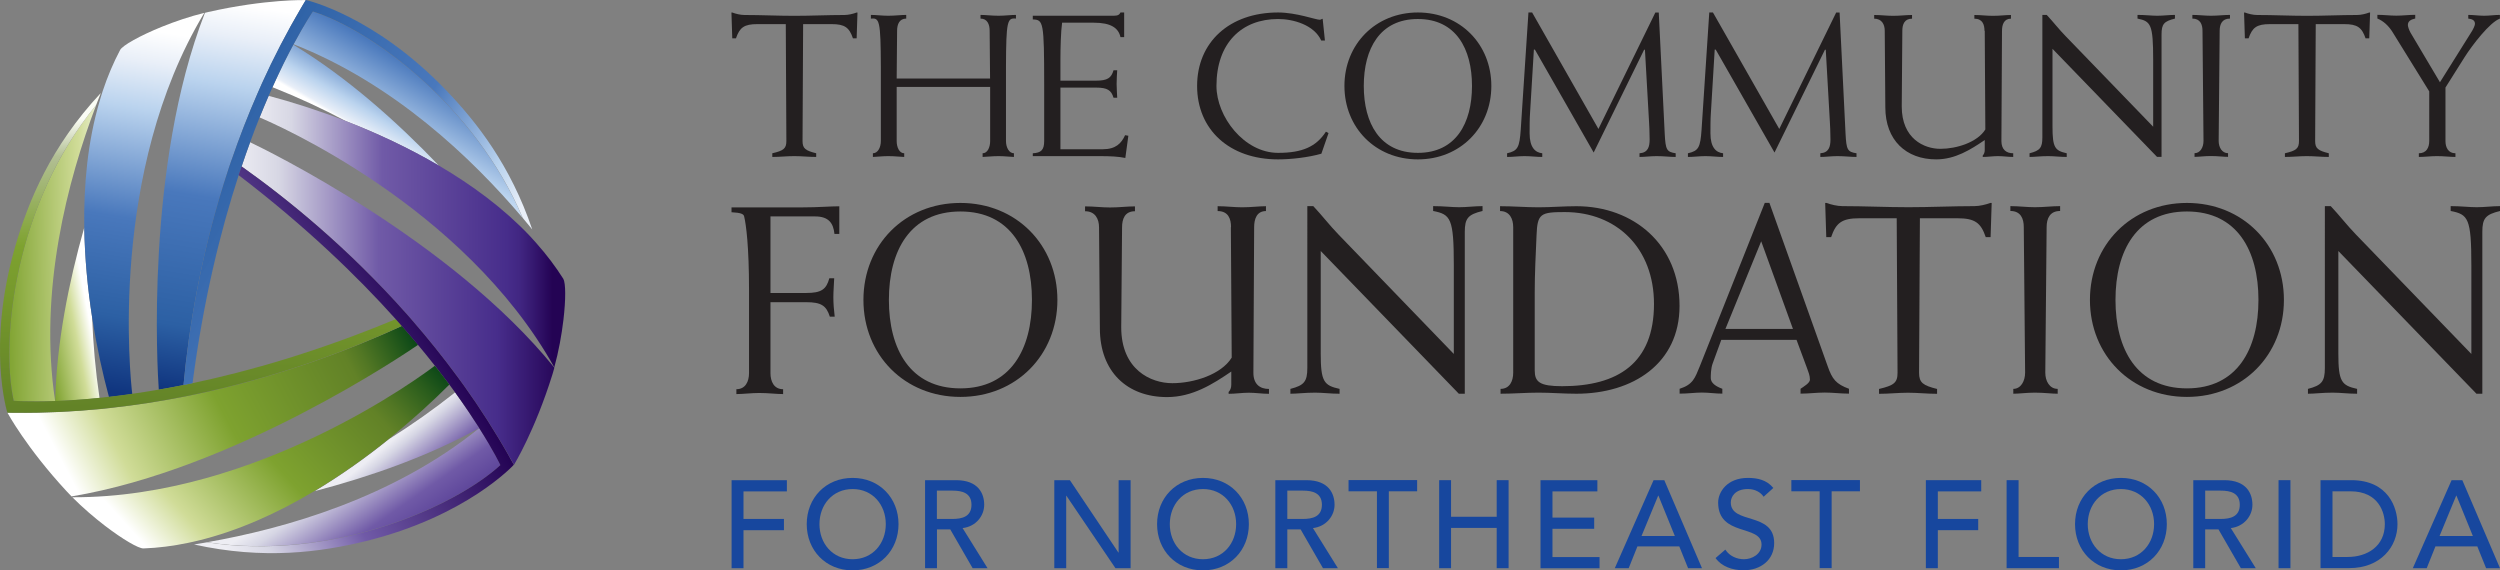 <svg xmlns="http://www.w3.org/2000/svg" xmlns:xlink="http://www.w3.org/1999/xlink" id="a" viewBox="0 0 298.49 68.1"><rect x="0" y="0" width="298.49" height="68.1" fill="#808080" stroke="none"/><defs><linearGradient id="b" x1="15.87" y1="30.14" x2="-15.85" y2="30.55" gradientTransform="matrix(1, 0, 0, 1, 0, 0)" gradientUnits="userSpaceOnUse"><stop offset=".06" stop-color="#fff"></stop><stop offset=".2" stop-color="#d0dc98"></stop><stop offset=".48" stop-color="#7ea22f"></stop><stop offset="1" stop-color="#628227"></stop></linearGradient><linearGradient id="c" x1="11.34" y1="37.26" x2="-2.16" y2="39.83" xlink:href="#b"></linearGradient><linearGradient id="d" x1="39.13" y1="55.28" x2="48.28" y2="68.42" gradientTransform="matrix(1, 0, 0, 1, 0, 0)" gradientUnits="userSpaceOnUse"><stop offset=".08" stop-color="#ededf3"></stop><stop offset=".2" stop-color="#d6d6e4"></stop><stop offset=".58" stop-color="#705aa7"></stop><stop offset="1" stop-color="#472d8b"></stop></linearGradient><linearGradient id="e" x1="45.54" y1="52.27" x2="51.07" y2="59" gradientTransform="matrix(1, 0, 0, 1, 0, 0)" gradientUnits="userSpaceOnUse"><stop offset=".12" stop-color="#ededf3"></stop><stop offset=".25" stop-color="#d6d6e4"></stop><stop offset=".77" stop-color="#705aa7"></stop><stop offset="1" stop-color="#472d8b"></stop></linearGradient><linearGradient id="f" x1="42.19" y1="15.12" x2="48.52" y2="4.51" gradientTransform="matrix(1, 0, 0, 1, 0, 0)" gradientUnits="userSpaceOnUse"><stop offset="0" stop-color="#fff"></stop><stop offset=".03" stop-color="#e9eff8"></stop><stop offset=".2" stop-color="#bad3ee"></stop><stop offset=".58" stop-color="#4978bc"></stop><stop offset="1" stop-color="#2c60a4"></stop></linearGradient><linearGradient id="g" x1="45.53" y1="20.96" x2="59.59" y2="-2.64" gradientTransform="matrix(1, 0, 0, 1, 0, 0)" gradientUnits="userSpaceOnUse"><stop offset="0" stop-color="#fff"></stop><stop offset=".08" stop-color="#e9eff8"></stop><stop offset=".2" stop-color="#bad3ee"></stop><stop offset=".48" stop-color="#4978bc"></stop><stop offset="1" stop-color="#2c60a4"></stop></linearGradient><linearGradient id="h" x1="29.71" y1=".7" x2="21.92" y2="48.8" gradientTransform="matrix(1, 0, 0, 1, 0, 0)" gradientUnits="userSpaceOnUse"><stop offset="0" stop-color="#fff"></stop><stop offset=".08" stop-color="#e9eff8"></stop><stop offset=".2" stop-color="#bad3ee"></stop><stop offset=".48" stop-color="#4978bc"></stop><stop offset=".8" stop-color="#2c60a4"></stop><stop offset=".96" stop-color="#10357f"></stop></linearGradient><linearGradient id="i" x1="24.68" y1="36.24" x2="67.5" y2="36.24" gradientTransform="matrix(1, 0, 0, 1, 0, 0)" gradientUnits="userSpaceOnUse"><stop offset=".08" stop-color="#ededf3"></stop><stop offset=".2" stop-color="#d7d7e4"></stop><stop offset=".48" stop-color="#705aa7"></stop><stop offset=".81" stop-color="#472d8b"></stop><stop offset=".99" stop-color="#240354"></stop></linearGradient><linearGradient id="j" x1="4.9" y1="56.44" x2="46.56" y2="34.56" gradientTransform="matrix(1, 0, 0, 1, 0, 0)" gradientUnits="userSpaceOnUse"><stop offset=".06" stop-color="#fff"></stop><stop offset=".2" stop-color="#d0dc98"></stop><stop offset=".48" stop-color="#7ea22f"></stop><stop offset=".82" stop-color="#628227"></stop><stop offset=".86" stop-color="#527724"></stop><stop offset=".94" stop-color="#295c1c"></stop><stop offset="1" stop-color="#094617"></stop></linearGradient><linearGradient id="k" x1="18.47" y1="3.68" x2="10.95" y2="50.15" gradientTransform="matrix(1, 0, 0, 1, 0, 0)" gradientUnits="userSpaceOnUse"><stop offset="0" stop-color="#fff"></stop><stop offset=".08" stop-color="#e9eff8"></stop><stop offset=".2" stop-color="#bad3ee"></stop><stop offset=".48" stop-color="#4978bc"></stop><stop offset=".73" stop-color="#2c60a4"></stop><stop offset=".92" stop-color="#10357f"></stop></linearGradient><linearGradient id="l" x1="24.2" y1="11.19" x2="23.93" y2="49.44" gradientTransform="matrix(1, 0, 0, 1, 0, 0)" gradientUnits="userSpaceOnUse"><stop offset=".08" stop-color="#fafcf4"></stop><stop offset=".2" stop-color="#b2bf94"></stop><stop offset=".48" stop-color="#7ea22f"></stop><stop offset="1" stop-color="#628227"></stop></linearGradient><linearGradient id="m" x1="26.97" y1="27.65" x2="65.94" y2="27.65" gradientTransform="matrix(1, 0, 0, 1, 0, 0)" gradientUnits="userSpaceOnUse"><stop offset=".08" stop-color="#ededf3"></stop><stop offset=".2" stop-color="#d7d7e4"></stop><stop offset=".48" stop-color="#705aa7"></stop><stop offset=".86" stop-color="#472d8b"></stop><stop offset=".9" stop-color="#412682"></stop><stop offset=".95" stop-color="#33156c"></stop><stop offset="1" stop-color="#240354"></stop></linearGradient><linearGradient id="n" x1="57.55" y1="39.07" x2="22.72" y2="18.64" gradientTransform="matrix(1, 0, 0, 1, 0, 0)" gradientUnits="userSpaceOnUse"><stop offset=".08" stop-color="#e9eff8"></stop><stop offset=".2" stop-color="#bad3ee"></stop><stop offset=".48" stop-color="#4978bc"></stop><stop offset="1" stop-color="#2c60a4"></stop></linearGradient><linearGradient id="o" x1="17.02" y1="54.17" x2="49.98" y2="35.45" gradientTransform="matrix(1, 0, 0, 1, 0, 0)" gradientUnits="userSpaceOnUse"><stop offset=".08" stop-color="#ededf3"></stop><stop offset=".2" stop-color="#d6d6e4"></stop><stop offset=".48" stop-color="#705aa7"></stop><stop offset="1" stop-color="#240354"></stop></linearGradient><linearGradient id="p" x1="15.43" y1="66.91" x2="47.4" y2="38.1" gradientTransform="matrix(1, 0, 0, 1, 0, 0)" gradientUnits="userSpaceOnUse"><stop offset=".06" stop-color="#fff"></stop><stop offset=".2" stop-color="#d0dc98"></stop><stop offset=".48" stop-color="#7ea22f"></stop><stop offset=".78" stop-color="#628227"></stop><stop offset=".83" stop-color="#527724"></stop><stop offset=".93" stop-color="#295c1c"></stop><stop offset="1" stop-color="#094617"></stop></linearGradient></defs><g><g><path d="M90.42,2.88c-1.58,0-2.11,.41-2.55,1.7h-.44l-.1-3.08h.12c.39,.15,.97,.29,1.43,.29,1.99,0,3.98,.1,5.97,.1s3.98-.1,5.98-.1c.46,0,1.04-.14,1.43-.29h.12l-.1,3.08h-.44c-.44-1.29-.97-1.7-2.55-1.7h-3.4l-.07,13.96c0,.9,.36,1.14,1.63,1.46v.44c-.87,0-1.75-.1-2.62-.1s-1.75,.1-2.62,.1v-.44c1.34-.31,1.68-.56,1.68-1.46l-.07-13.96h-3.4Z" fill="#231f20"></path><path d="M107.06,10.38v6.46c0,.75,.32,1.46,.9,1.46v.44c-.36,0-1.09-.1-1.92-.1-.73,0-1.46,.1-1.82,.1v-.44c.59,0,.95-.7,.95-1.46V7.95c-.02-5.54-.17-5.83-1.19-5.73v-.44c.61,0,1.34,.1,2.06,.1,.83,0,1.55-.1,2.16-.1v.44c-.83,0-1.09,.7-1.09,1.45l-.05,5.71h11.15l-.05-5.71c0-.75-.27-1.45-1.09-1.45v-.44c.61,0,1.34,.1,2.16,.1,.73,0,1.46-.1,2.07-.1v.44c-1.02-.1-1.17,.2-1.19,5.73v8.89c0,.75,.36,1.46,.95,1.46v.44c-.36,0-1.09-.1-1.82-.1-.82,0-1.55,.1-1.92,.1v-.44c.58,0,.9-.7,.9-1.46v-6.46h-11.15Z" fill="#231f20"></path><path d="M134.22,4.43h-.44c-.24-1.09-1.14-1.72-3.18-1.72h-3.79c-.15,1.07-.2,3.04-.2,4.47v2.45h4.25c1.36,0,1.82-.31,2.09-1.24h.44c-.03,.51-.07,1.07-.07,1.63s.05,1.12,.07,1.65h-.44c-.27-.9-.73-1.21-2.09-1.21h-4.25v7.36h5.05c1.55,0,2.23-.7,2.67-1.68l.39,.07-.36,2.65c-.85-.17-1.68-.22-3.23-.22h-7.82v-.34c.99-.05,1.36-.39,1.36-1.46v-6.75c0-7.53-.1-7.72-1.36-7.77v-.44h9.67c.53,0,.68-.15,.8-.39h.44v2.94Z" fill="#231f20"></path><path d="M157.77,18.35c-1.53,.44-3.59,.68-5.17,.68-5.81,0-9.67-3.55-9.67-8.77s3.86-8.77,9.67-8.77c2.19,0,4.49,.87,4.98,.87,.1,0,.22-.1,.34-.12l.27,2.6h-.44c-.85-1.87-3.33-2.57-5.15-2.57-4.35,0-7.36,2.87-7.36,7.99,0,3.67,3.3,7.99,7.36,7.99,2.89,0,4.54-.73,5.71-2.53l.31,.17-.85,2.45Z" fill="#231f20"></path><path d="M169.29,1.49c5.05,0,8.77,3.79,8.77,8.77s-3.71,8.77-8.77,8.77-8.77-3.79-8.77-8.77,3.72-8.77,8.77-8.77Zm0,16.76c4.54,0,6.46-3.55,6.46-7.99s-1.92-7.99-6.46-7.99-6.46,3.54-6.46,7.99,1.92,7.99,6.46,7.99Z" fill="#231f20"></path><path d="M190.84,15.41l6.8-13.91h.41l.71,14.45c.1,1.96,.24,2.18,1.31,2.35v.44c-.7,0-1.43-.1-2.28-.1-.7,0-1.43,.1-2.04,.1v-.44c1.02-.07,1.21-.78,1.21-1.65,0-.92-.05-1.7-.07-2.09l-.49-8.62h-.1l-6.02,12.27-7.02-12.29h-.12l-.46,7.62c-.05,.63-.05,1.75-.05,2.38,0,1.7,.68,2.29,1.51,2.38v.44c-.68,0-1.38-.1-2.11-.1s-1.38,.1-2.09,.1v-.44c1.29-.29,1.48-.7,1.63-2.82l.92-13.99h.44l7.92,13.91Z" fill="#231f20"></path><path d="M212.43,15.41l6.8-13.91h.41l.71,14.45c.1,1.96,.24,2.18,1.31,2.35v.44c-.7,0-1.43-.1-2.28-.1-.7,0-1.43,.1-2.04,.1v-.44c1.02-.07,1.21-.78,1.21-1.65,0-.92-.05-1.7-.07-2.09l-.49-8.62h-.1l-6.02,12.27-7.02-12.29h-.12l-.46,7.62c-.05,.63-.05,1.75-.05,2.38,0,1.7,.68,2.29,1.51,2.38v.44c-.68,0-1.39-.1-2.11-.1s-1.38,.1-2.09,.1v-.44c1.29-.29,1.48-.7,1.63-2.82l.92-13.99h.44l7.92,13.91Z" fill="#231f20"></path><path d="M236.94,3.68c0-.75-.24-1.45-1.21-1.45v-.44c.76,0,1.48,.1,2.21,.1,.83,0,1.55-.1,2.16-.1v.44c-.83,0-1.07,.7-1.07,1.45l-.07,13.16c0,1.02,.58,1.46,1.41,1.46v.44c-.61,0-1.21-.1-1.82-.1s-1.21,.1-1.82,.1v-.17c.14-.15,.24-.36,.24-.66v-1.19c-1.68,1.14-3.52,2.31-5.8,2.31-3.59,0-6.07-2.29-6.07-6.22l-.07-9.13c0-.75-.34-1.45-1.26-1.45v-.44c.78,0,1.5,.1,2.26,.1,.83,0,1.55-.1,2.26-.1v.44c-.92,0-1.16,.7-1.16,1.45l-.07,9.04c0,3.84,2.67,5.05,4.61,5.05s4.42-.78,5.37-2.31l-.07-11.78Z" fill="#231f20"></path><path d="M243.84,1.78h.53c.78,.83,1.48,1.75,2.29,2.57l10.42,10.78V7.13c0-4.25-.29-4.59-1.87-4.91v-.44c.95,0,1.65,.1,2.36,.1s1.41-.1,2.11-.1v.44c-1.31,.32-1.6,.66-1.6,1.89v14.62h-.54l-12.48-12.9V15.09c0,2.55,.29,2.89,1.7,3.21v.44c-.8,0-1.5-.1-2.21-.1-.92,0-1.63,.1-2.23,.1v-.44c1.24-.31,1.53-.66,1.53-1.89V1.78Z" fill="#231f20"></path><path d="M266.24,2.22c-.95,0-1.22,.7-1.22,1.45l-.12,13.16c0,.75,.39,1.46,1.12,1.46v.44c-.51,0-1.24-.1-2.06-.1-.73,0-1.46,.1-1.94,.1v-.44c.68,0,1.07-.7,1.07-1.46l-.12-13.16c0-.75-.27-1.45-1.21-1.45v-.44c.75,0,1.48,.1,2.21,.1,.82,0,1.55-.1,2.28-.1v.44Z" fill="#231f20"></path><path d="M271.02,2.88c-1.58,0-2.11,.41-2.55,1.7h-.44l-.1-3.08h.12c.39,.15,.97,.29,1.43,.29,1.99,0,3.98,.1,5.98,.1s3.98-.1,5.97-.1c.46,0,1.04-.14,1.43-.29h.12l-.1,3.08h-.44c-.44-1.29-.97-1.7-2.55-1.7h-3.4l-.07,13.96c0,.9,.36,1.14,1.63,1.46v.44c-.87,0-1.75-.1-2.62-.1s-1.75,.1-2.62,.1v-.44c1.34-.31,1.68-.56,1.68-1.46l-.07-13.96h-3.4Z" fill="#231f20"></path><path d="M290.04,10.91l-4.3-6.95c-.53-.9-1.19-1.46-1.89-1.75v-.44c.75,0,1.51,.1,2.26,.1s1.51-.1,2.26-.1v.44c-.56,.12-.88,.34-.88,.78,0,.15,.1,.51,.31,.9l3.52,5.93,3.62-5.78c.39-.58,.56-1.02,.56-1.19,0-.48-.41-.58-.8-.63v-.44c.63,0,1.26,.1,1.89,.1s1.26-.1,1.89-.1v.44c-1.21,.44-3.3,3.16-4.22,4.61l-2.28,3.62v6.39c0,.75,.32,1.46,1.19,1.46v.44c-.66,0-1.38-.1-2.21-.1-.73,0-1.46,.1-2.16,.1v-.44c.92,0,1.24-.7,1.24-1.46v-5.93Z" fill="#231f20"></path></g><g><path d="M91.99,34.98h4.27c1.8,0,2.4-.42,2.76-1.76h.58c-.03,.8-.1,1.54-.1,2.28s.06,1.48,.16,2.31h-.58c-.42-1.32-1.03-1.73-2.82-1.73h-4.27v8.47c0,1,.42,1.92,1.51,1.92v.58c-.8,0-1.76-.13-2.85-.13-.96,0-1.93,.13-2.73,.13v-.58c1.09,0,1.51-.93,1.51-1.92v-9.94c0-5.2-.35-7.8-.58-8.76-.06-.29-.35-.45-1.51-.51v-.58h8.5c1.86,0,3.27-.13,4.37-.13v3.3h-.58c-.13-1.28-.68-2.09-2.31-2.09h-5.33v9.14Z" fill="#231f20"></path><path d="M114.67,24.23c6.67,0,11.58,5.01,11.58,11.58s-4.91,11.58-11.58,11.58-11.58-5-11.58-11.58,4.91-11.58,11.58-11.58Zm0,22.14c6,0,8.54-4.68,8.54-10.56s-2.54-10.56-8.54-10.56-8.54,4.68-8.54,10.56,2.54,10.56,8.54,10.56Z" fill="#231f20"></path><path d="M146.98,27.12c0-.99-.32-1.92-1.6-1.92v-.58c1,0,1.96,.13,2.92,.13,1.09,0,2.05-.13,2.85-.13v.58c-1.09,0-1.41,.93-1.41,1.92l-.09,17.39c0,1.35,.77,1.93,1.86,1.93v.58c-.8,0-1.6-.13-2.41-.13s-1.6,.13-2.41,.13v-.22c.19-.19,.32-.48,.32-.87v-1.57c-2.21,1.51-4.65,3.05-7.67,3.05-4.75,0-8.02-3.02-8.02-8.21l-.1-12.06c0-.99-.45-1.92-1.67-1.92v-.58c1.03,0,1.99,.13,2.98,.13,1.09,0,2.05-.13,2.98-.13v.58c-1.22,0-1.54,.93-1.54,1.92l-.1,11.93c0,5.07,3.53,6.68,6.1,6.68s5.84-1.03,7.09-3.05l-.1-15.56Z" fill="#231f20"></path><path d="M156.09,24.61h.71c1.03,1.09,1.96,2.31,3.02,3.4l13.76,14.25v-10.59c0-5.62-.38-6.07-2.47-6.48v-.58c1.25,0,2.18,.13,3.11,.13s1.86-.13,2.79-.13v.58c-1.73,.42-2.12,.87-2.12,2.5v19.32h-.71l-16.49-17.04v12.23c0,3.37,.38,3.82,2.25,4.23v.58c-1.06,0-1.99-.13-2.92-.13-1.22,0-2.15,.13-2.95,.13v-.58c1.64-.42,2.02-.87,2.02-2.5V24.61Z" fill="#231f20"></path><path d="M180.67,27.12c0-.99-.42-1.92-1.57-1.92v-.58c1.57,0,3.08,.13,4.59,.13s3.01-.13,4.52-.13c6.87,0,12.32,4.62,12.32,11.9,0,6.87-5.55,10.49-12.32,10.49-1.51,0-3.02-.13-4.52-.13s-3.02,.13-4.53,.13v-.58c1.09,0,1.51-.93,1.51-1.93V27.12Zm2.57,17.1c0,1.38,.58,1.89,3.27,1.89,6.64,0,10.97-2.73,10.97-9.82,0-6.64-4.43-10.97-10.65-10.97-2.89,0-3.27,.19-3.37,2.73-.1,2.31-.22,4.59-.22,6.9v9.27Z" fill="#231f20"></path><path d="M205.51,40.59l-1.03,2.82c-.22,.61-.22,1.41-.22,1.73,0,.58,.58,.99,1.38,1.28v.58c-.8,0-1.63-.13-2.44-.13s-1.67,.13-2.66,.13v-.58c1.6-.51,1.83-1.28,2.41-2.69l7.76-19.51h.55l6.96,19.51c.54,1.54,.99,2.12,2.54,2.69v.58c-.96,0-1.93-.13-2.89-.13s-1.92,.13-2.89,.13v-.58c.42-.29,1.12-.7,1.12-1.09,0-.51-.19-.93-.35-1.38l-1.25-3.37h-8.98Zm.51-1.32h8.05l-3.79-10.46-4.27,10.46Z" fill="#231f20"></path><path d="M222,26.06c-2.09,0-2.79,.55-3.37,2.25h-.58l-.13-4.08h.16c.51,.19,1.28,.38,1.89,.38,2.63,0,5.26,.13,7.89,.13s5.26-.13,7.89-.13c.61,0,1.38-.19,1.89-.38h.16l-.13,4.08h-.58c-.58-1.7-1.28-2.25-3.37-2.25h-4.49l-.1,18.45c0,1.19,.48,1.51,2.15,1.93v.58c-1.15,0-2.31-.13-3.47-.13s-2.31,.13-3.46,.13v-.58c1.77-.42,2.21-.74,2.21-1.93l-.1-18.45h-4.49Z" fill="#231f20"></path><path d="M245.97,25.19c-1.25,0-1.61,.93-1.61,1.92l-.16,17.39c0,1,.51,1.93,1.48,1.93v.58c-.67,0-1.64-.13-2.73-.13-.96,0-1.92,.13-2.57,.13v-.58c.9,0,1.41-.93,1.41-1.93l-.16-17.39c0-.99-.35-1.92-1.6-1.92v-.58c1,0,1.96,.13,2.92,.13,1.09,0,2.05-.13,3.02-.13v.58Z" fill="#231f20"></path><path d="M261.11,24.23c6.67,0,11.58,5.01,11.58,11.58s-4.91,11.58-11.58,11.58-11.58-5-11.58-11.58,4.91-11.58,11.58-11.58Zm0,22.14c6,0,8.54-4.68,8.54-10.56s-2.54-10.56-8.54-10.56-8.53,4.68-8.53,10.56,2.53,10.56,8.53,10.56Z" fill="#231f20"></path><path d="M277.57,24.61h.71c1.03,1.09,1.96,2.31,3.02,3.4l13.77,14.25v-10.59c0-5.62-.38-6.07-2.47-6.48v-.58c1.25,0,2.18,.13,3.11,.13s1.86-.13,2.79-.13v.58c-1.73,.42-2.12,.87-2.12,2.5v19.32h-.7l-16.49-17.04v12.23c0,3.37,.38,3.82,2.24,4.23v.58c-1.06,0-1.99-.13-2.92-.13-1.22,0-2.15,.13-2.95,.13v-.58c1.63-.42,2.02-.87,2.02-2.5V24.61Z" fill="#231f20"></path></g><g><path d="M87.34,57.33h6.61v1.34h-5.18v3.29h4.83v1.34h-4.83v4.54h-1.42v-10.51Z" fill="#17479e"></path><path d="M96.32,62.58c0-3.12,2.27-5.52,5.48-5.52s5.48,2.4,5.48,5.52-2.27,5.52-5.48,5.52-5.48-2.4-5.48-5.52Zm9.44,0c0-2.3-1.56-4.19-3.96-4.19s-3.96,1.89-3.96,4.19,1.56,4.19,3.96,4.19,3.96-1.89,3.96-4.19Z" fill="#17479e"></path><path d="M110.44,57.33h3.7c2.69,0,3.37,1.62,3.37,2.94s-.99,2.6-2.58,2.78l2.98,4.79h-1.78l-2.67-4.63h-1.59v4.63h-1.42v-10.51Zm1.42,4.63h1.87c1.13,0,2.26-.27,2.26-1.69s-1.13-1.69-2.26-1.69h-1.87v3.38Z" fill="#17479e"></path><path d="M125.87,57.33h1.87l5.79,8.64h.03v-8.64h1.43v10.51h-1.81l-5.85-8.64h-.03v8.64h-1.42v-10.51Z" fill="#17479e"></path><path d="M138.15,62.58c0-3.12,2.27-5.52,5.48-5.52s5.48,2.4,5.48,5.52-2.27,5.52-5.48,5.52-5.48-2.4-5.48-5.52Zm9.44,0c0-2.3-1.56-4.19-3.96-4.19s-3.96,1.89-3.96,4.19,1.56,4.19,3.96,4.19,3.96-1.89,3.96-4.19Z" fill="#17479e"></path><path d="M152.27,57.33h3.7c2.69,0,3.37,1.62,3.37,2.94s-1,2.6-2.58,2.78l2.98,4.79h-1.78l-2.67-4.63h-1.59v4.63h-1.43v-10.51Zm1.43,4.63h1.87c1.13,0,2.26-.27,2.26-1.69s-1.13-1.69-2.26-1.69h-1.87v3.38Z" fill="#17479e"></path><path d="M164.39,58.66h-3.38v-1.34h8.19v1.34h-3.38v9.17h-1.42v-9.17Z" fill="#17479e"></path><path d="M171.83,57.33h1.42v4.37h5.45v-4.37h1.42v10.51h-1.42v-4.81h-5.45v4.81h-1.42v-10.51Z" fill="#17479e"></path><path d="M183.94,57.33h6.78v1.34h-5.36v3.13h4.98v1.34h-4.98v3.37h5.62v1.34h-7.05v-10.51Z" fill="#17479e"></path><path d="M197.42,57.33h1.29l4.5,10.51h-1.66l-1.05-2.6h-5l-1.04,2.6h-1.66l4.63-10.51Zm2.55,6.67l-1.96-4.82h-.03l-1.99,4.82h3.98Z" fill="#17479e"></path><path d="M206.01,65.64c.5,.77,1.38,1.13,2.22,1.13,.94,0,2.09-.6,2.09-1.75,0-2.42-5.18-.92-5.18-5.02,0-1.23,1.04-2.94,3.56-2.94,1.14,0,2.24,.24,3.03,1.2l-1.16,1.05c-.36-.55-1.05-.92-1.87-.92-1.57,0-2.05,.95-2.05,1.6,0,2.66,5.18,1.07,5.18,4.85,0,2.03-1.63,3.25-3.65,3.25-1.35,0-2.64-.46-3.35-1.46l1.17-1.01Z" fill="#17479e"></path><path d="M217.26,58.66h-3.38v-1.34h8.19v1.34h-3.38v9.17h-1.43v-9.17Z" fill="#17479e"></path><path d="M229.94,57.33h6.61v1.34h-5.18v3.29h4.82v1.34h-4.82v4.54h-1.43v-10.51Z" fill="#17479e"></path><path d="M239.58,57.33h1.43v9.17h4.82v1.34h-6.25v-10.51Z" fill="#17479e"></path><path d="M247.75,62.58c0-3.12,2.27-5.52,5.48-5.52s5.48,2.4,5.48,5.52-2.27,5.52-5.48,5.52-5.48-2.4-5.48-5.52Zm9.44,0c0-2.3-1.56-4.19-3.96-4.19s-3.96,1.89-3.96,4.19,1.56,4.19,3.96,4.19,3.96-1.89,3.96-4.19Z" fill="#17479e"></path><path d="M261.87,57.33h3.69c2.69,0,3.37,1.62,3.37,2.94s-1,2.6-2.58,2.78l2.98,4.79h-1.78l-2.67-4.63h-1.59v4.63h-1.42v-10.51Zm1.42,4.63h1.87c1.13,0,2.26-.27,2.26-1.69s-1.13-1.69-2.26-1.69h-1.87v3.38Z" fill="#17479e"></path><path d="M272.05,57.33h1.42v10.51h-1.42v-10.51Z" fill="#17479e"></path><path d="M277.06,57.33h3.67c4.44,0,5.52,3.31,5.52,5.25,0,2.69-2,5.25-5.76,5.25h-3.43v-10.51Zm1.43,9.17h1.8c2.4,0,4.45-1.32,4.45-3.92,0-1.33-.7-3.92-4.11-3.92h-2.14v7.84Z" fill="#17479e"></path><path d="M292.7,57.33h1.29l4.5,10.51h-1.66l-1.05-2.6h-5l-1.04,2.6h-1.66l4.63-10.51Zm2.55,6.67l-1.96-4.82h-.03l-1.99,4.82h3.98Z" fill="#17479e"></path></g></g><g><path d="M11.47,12.56C1.8,24.32,.03,40.5,1.65,47.85c0,0,1.73,.15,4.93,.03-1.99-13.25,1.51-26.41,4.9-35.33Z" fill="url(#b)"></path><path d="M10.06,27.16c-1.86,6.57-3.31,13.8-3.47,20.73,1.46-.05,3.24-.17,5.29-.38-.48-3.25-.76-6.44-.88-9.62-.52-3.38-.88-7.02-.94-10.73Z" fill="url(#c)"></path><path d="M59.75,55.53s-.76-1.63-2.52-4.42c-10.27,8.32-23.17,12-32.51,13.63,14.87,2.29,29.53-4.19,35.03-9.22Z" fill="url(#d)"></path><path d="M37.54,58.65c6.62-1.73,13.6-4.16,19.68-7.55-.77-1.21-1.72-2.64-2.88-4.25-2.57,2.04-5.2,3.89-7.9,5.58-2.68,2.16-5.69,4.31-8.9,6.23Z" fill="url(#e)"></path><path d="M35.02,5.33c-.73,1.35-1.57,3.04-2.49,5.08,3.05,1.21,5.96,2.56,8.77,4.05,3.63,1.41,7.46,3.18,11.12,5.33-5.02-5.25-10.99-10.58-17.4-14.45Z" fill="url(#f)"></path><path d="M62.41,26.03C56.73,12.6,44.27,3.57,37.35,1.38c0,0-.92,1.31-2.3,3.9,11.92,4.66,21.3,13.59,27.37,20.76Z" fill="url(#g)"></path><path d="M18.95,46.53c.95-.17,1.94-.35,2.96-.55,.62-6.65,2.07-15.9,5.42-25.95,.09-.27,.18-.55,.28-.82,.02-.06,.04-.11,.06-.16,.9-2.61,1.92-5.26,3.1-7.94,.17-.39,.35-.78,.52-1.18,1.37-3.02,2.93-6.05,4.7-9.05,.17-.29,.34-.58,.52-.87,0,0-4.72-.14-11.63,1.42-.14,.03-.27,.06-.41,.1-7.16,18.34-5.67,42.8-5.51,45.01Z" fill="url(#h)"></path><path d="M29.86,16.99c-.34,.92-.68,1.88-1.01,2.88,5.45,3.86,12.73,9.75,19.76,17.67,.19,.21,.38,.43,.57,.65,.04,.04,.07,.09,.11,.13,1.81,2.08,3.6,4.29,5.33,6.65,.25,.34,.51,.69,.76,1.04,1.93,2.69,3.77,5.56,5.49,8.6,.17,.29,.33,.59,.5,.88,0,0,2.48-4.02,4.59-10.79,.08-.26,.16-.53,.23-.8-12.41-15.34-34.66-26.12-36.32-26.91Z" fill="url(#i)"></path><path d="M47.99,38.92c-6.07,2.79-14.81,6.16-25.18,8.28-.28,.06-.56,.11-.85,.17-.05,.01-.11,.02-.16,.03-2.71,.53-5.52,.97-8.42,1.29-.42,.05-.85,.09-1.28,.14-3.3,.32-6.7,.49-10.2,.46-.34,0-.67,0-1.01-.01,0,0,2.24,4.16,7.05,9.36,.19,.21,.4,.42,.6,.63,19.52-3.24,39.86-17.06,41.38-18.1-.61-.73-1.25-1.48-1.92-2.24Z" fill="url(#j)"></path><path d="M24.38,1.54c-1.71,.42-3.48,1.02-5.04,1.65-2.64,1.07-4.71,2.23-5,2.78-.82,1.55-1.51,3.19-2.07,4.88-.07,.2-.13,.4-.19,.6-.06,.2-.12,.4-.18,.6-1.43,4.82-1.92,10.03-1.84,15.12,.06,3.71,.42,7.36,.94,10.73,.55,3.54,1.27,6.78,2.01,9.5,.88-.1,1.81-.22,2.78-.36-.23-1.95-2.84-26.5,8.59-45.48Z" fill="url(#k)"></path><path d="M47.88,38.8c-.2-.23-.41-.46-.62-.7-9.24,3.85-17.45,6.21-24.28,7.65-.31,.07-.61,.13-.92,.19-.05,.01-.1,.02-.16,.03-1.02,.21-2.01,.39-2.96,.55-1.1,.19-2.16,.36-3.17,.5-.97,.14-1.9,.26-2.78,.36-.39,.04-.76,.08-1.13,.12-2.05,.21-3.83,.32-5.29,.38h-.01c-3.19,.12-4.93-.03-4.93-.03C.03,40.5,1.8,24.32,11.47,12.56c.19-.5,.38-.98,.57-1.46C6.06,17.51,3.41,23.97,1.84,29.35c-3.48,11.97-.96,19.92-.96,19.92,.34,0,.67,0,1.01,.01,3.49,.03,6.9-.13,10.2-.46,.43-.04,.86-.09,1.28-.14,2.9-.32,5.72-.76,8.42-1.29,.05,0,.11-.02,.16-.03,.28-.06,.57-.11,.85-.17,10.38-2.12,19.11-5.49,25.18-8.28-.04-.04-.07-.08-.11-.12Z" fill="url(#l)"></path><path d="M67.27,33.31c-.94-1.49-2.01-2.9-3.2-4.24-.13-.15-.28-.31-.41-.46-.14-.15-.28-.31-.42-.46-3.11-3.28-6.87-6.05-10.82-8.37-3.66-2.15-7.49-3.92-11.12-5.33-3.34-1.29-6.51-2.29-9.23-3.01-.35,.81-.71,1.67-1.08,2.58,1.64,.69,24.39,10.49,35.19,29.84,.52-1.88,.88-3.89,1.09-5.66,.29-2.44,.28-4.41-.01-4.89Z" fill="url(#m)"></path><path d="M53.28,10.79C44.65,1.79,36.51,0,36.51,0c-.17,.29-.34,.58-.52,.87-1.77,3.01-3.34,6.04-4.7,9.05-.18,.39-.35,.79-.52,1.18-1.17,2.67-2.2,5.33-3.1,7.94-.02,.05-.04,.11-.06,.16-.09,.27-.19,.55-.28,.82-3.35,10.05-4.8,19.3-5.42,25.95,.05,0,.11-.02,.16-.03,.3-.06,.61-.12,.92-.19,1.29-9.92,3.35-18.22,5.51-24.84,.1-.3,.19-.6,.3-.89,.02-.05,.03-.1,.05-.15,.34-1,.67-1.96,1.01-2.88,.38-1.04,.76-2.03,1.14-2.97,.36-.91,.72-1.77,1.08-2.58,.15-.35,.31-.7,.46-1.04,.92-2.04,1.76-3.73,2.49-5.08,0-.02,.02-.03,.03-.05,1.39-2.59,2.3-3.9,2.3-3.9,6.92,2.19,19.38,11.22,25.06,24.66,.39,.46,.77,.92,1.13,1.37-2.59-7.64-6.6-12.78-10.27-16.61Z" fill="url(#n)"></path><path d="M60.86,54.61c-1.72-3.04-3.56-5.91-5.49-8.6-.25-.35-.51-.7-.76-1.04-1.73-2.35-3.52-4.57-5.33-6.65-.04-.04-.07-.09-.11-.13-.19-.22-.38-.44-.57-.65-7.03-7.92-14.31-13.81-19.76-17.67-.02,.05-.03,.1-.05,.15-.1,.29-.2,.59-.3,.89,7.95,6.08,14.11,12.01,18.76,17.2,.21,.24,.42,.47,.62,.7,.04,.04,.07,.08,.11,.12,.68,.77,1.31,1.51,1.92,2.24,.72,.86,1.39,1.69,2.02,2.49,.62,.79,1.2,1.55,1.74,2.27,.23,.31,.45,.62,.67,.91,1.16,1.61,2.11,3.04,2.88,4.25v.02c1.77,2.79,2.53,4.42,2.53,4.42-5.5,5.03-20.16,11.51-35.03,9.22-.52,.09-1.04,.18-1.54,.26,8.33,1.84,15.1,.92,20.45-.39,12.11-2.97,17.73-9.13,17.73-9.13-.16-.29-.33-.59-.5-.88Z" fill="url(#o)"></path><path d="M51.93,43.66c-1.43,1.09-21.16,15.8-43.29,15.71,1.23,1.24,2.61,2.42,3.9,3.41,2.12,1.62,4,2.72,4.59,2.7,1.76-.06,3.52-.29,5.26-.65,.2-.04,.4-.08,.6-.13,.2-.04,.4-.09,.61-.14,4.86-1.17,9.59-3.33,13.92-5.92,3.21-1.92,6.22-4.07,8.9-6.23,2.79-2.25,5.24-4.49,7.23-6.49-.54-.72-1.12-1.49-1.74-2.27Z" fill="url(#p)"></path></g></svg>